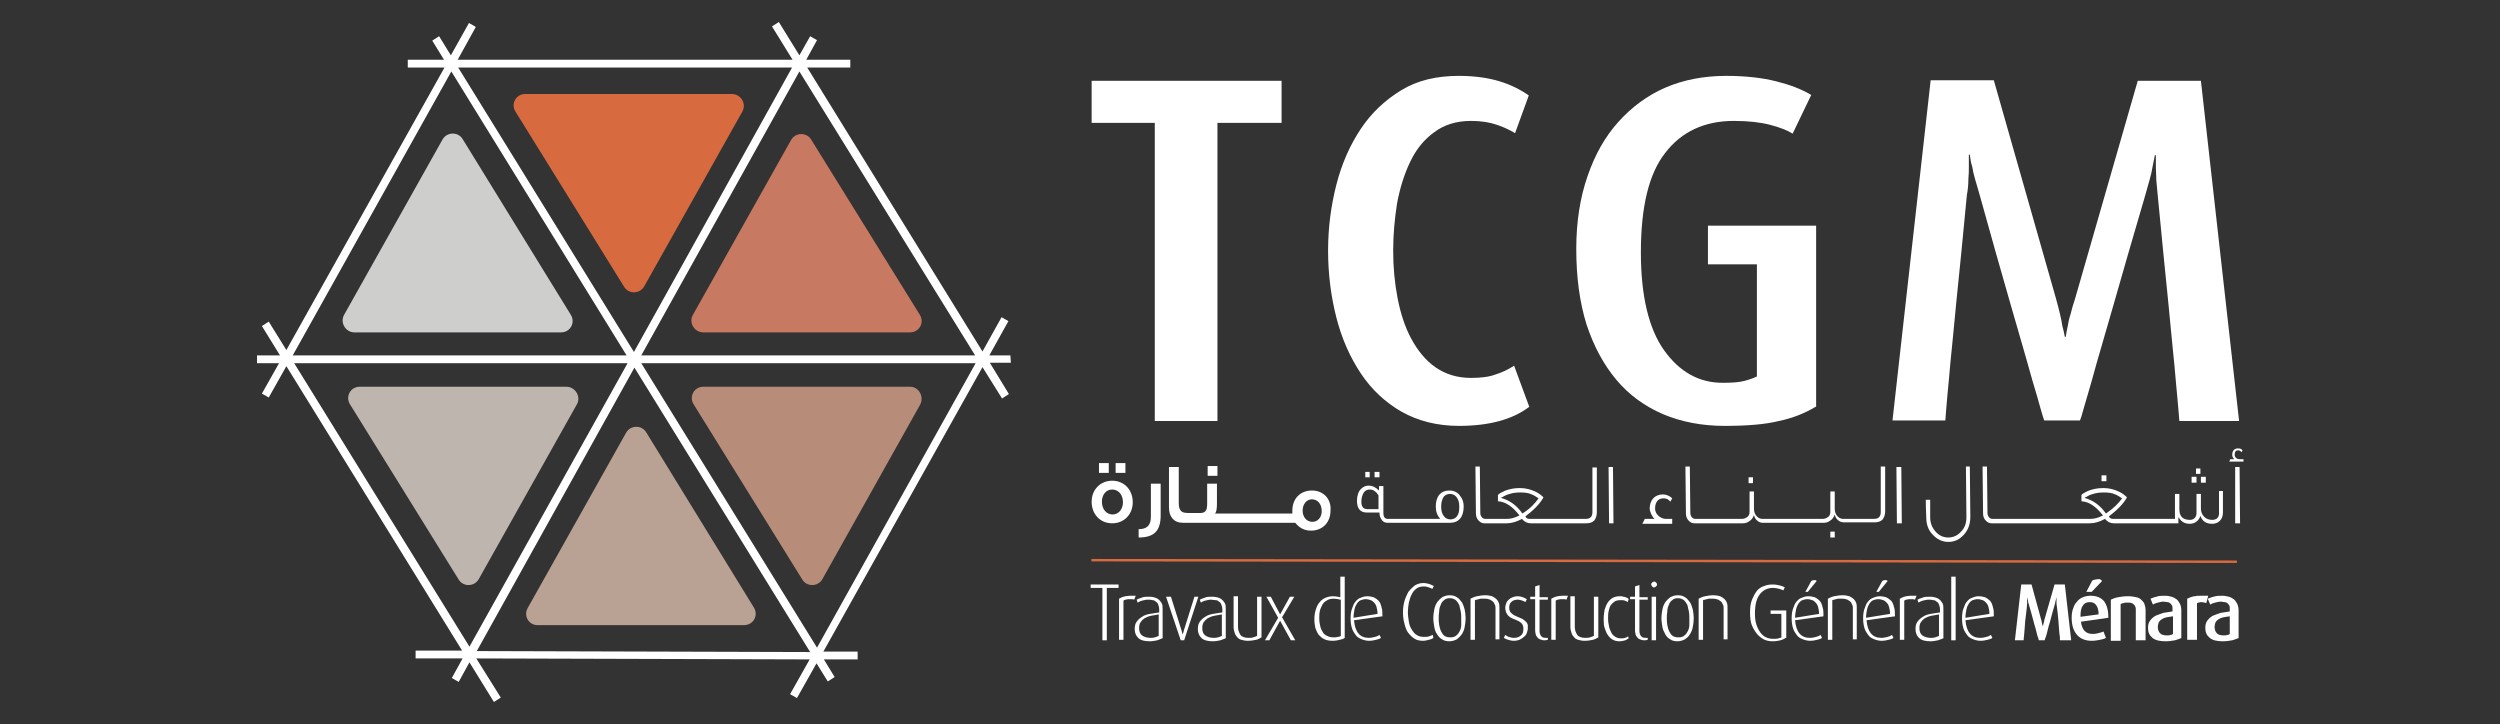 <?xml version="1.0" encoding="utf-8"?>
<!-- Generator: Adobe Illustrator 28.0.0, SVG Export Plug-In . SVG Version: 6.00 Build 0)  -->
<svg version="1.1" id="Calque_1" xmlns="http://www.w3.org/2000/svg" xmlns:xlink="http://www.w3.org/1999/xlink" x="0px" y="0px"
	 viewBox="0 0 510.7 148" style="enable-background:new 0 0 510.7 148;" xml:space="preserve">
<rect x="0" y="0" width="510.7" height="148" fill="#333333" stroke="none"/>
<style type="text/css">
	.st0{fill:#FFFFFF;}
	.st1{fill:#D76A3E;}
	.st2{fill:#CECFCD;}
	.st3{fill:#C77961;}
	.st4{fill:#B9A193;}
	.st5{fill:#B78D79;}
	.st6{fill:#BEB5AF;}
</style>
<g>
	<path class="st0" d="M206.4,72.6l-4.3,0l3.9-7l-1.4-0.8l-3.9,7l-35.8-58l8.8,0l0-1.6l-9,0l2.2-4l-1.4-0.8l-2.2,3.9l-4.2-6.8
		l-1.4,0.9l4.2,6.8l-68.4,0l3.7-6.7l-1.4-0.8l-3.7,6.6l-2.4-3.9l-1.4,0.9l2.4,3.9l-7.4,0l0,1.6l7.5,0L58.5,71.5l-3.6-5.8l-1.4,0.9
		l3.7,6l-4.7,0l0,1.6l4.5,0l-3.5,6.2l1.4,0.8l3.6-6.4l35.9,58.1l-9.5,0l0,1.6l9.6,0l-2.2,4l1.4,0.8l2.2-4l5,8.1l1.4-0.9l-5-8
		l68.1,0.2l-4,7.1l1.4,0.8l4-7.1l2.3,3.7l1.4-0.9l-2.2-3.6l6.9,0l0-1.6l-7,0L200.7,75l4,6.4l1.4-0.9l-3.9-6.4l4.3,0L206.4,72.6z
		 M129.5,71.9L93.6,13.8l68.2,0L129.5,71.9z M163.3,14.6l35.9,58l-68.2,0L163.3,14.6z M128,72.6l-68.2,0l32.4-58L128,72.6z
		 M128.2,74.2l-32.3,57.9L60.1,74.2L128.2,74.2z M129.6,75.1l35.9,58.1l-68.1-0.2L129.6,75.1z M131,74.2l68.3,0l-32.4,58.1L131,74.2
		z"/>
	<path class="st1" d="M149.5,19.2h-42.2c-1.9,0-3,2-2,3.6l22.2,35.8c0.9,1.5,3.2,1.5,4.1-0.1l20.1-35.8
		C152.5,21.1,151.3,19.2,149.5,19.2"/>
	<path class="st2" d="M72.4,67.9h42.2c1.9,0,3-2,2-3.6L94.5,28.4c-0.9-1.5-3.2-1.5-4.1,0.1L70.3,64.3C69.4,65.9,70.6,67.9,72.4,67.9
		"/>
	<path class="st3" d="M143.7,67.9h42.2c1.9,0,3-2,2-3.6l-22.2-35.8c-0.9-1.5-3.2-1.5-4.1,0.1l-20.1,35.8
		C140.7,65.9,141.8,67.9,143.7,67.9"/>
	<path class="st4" d="M109.8,127.7h42.2c1.9,0,3-2,2-3.6L132,88.3c-0.9-1.5-3.2-1.5-4.1,0.1l-20.1,35.8
		C106.9,125.8,108,127.7,109.8,127.7"/>
	<path class="st5" d="M185.9,79h-42.2c-1.9,0-3,2-2,3.6l22.2,35.8c0.9,1.5,3.2,1.5,4.1-0.1L188,82.6C188.8,81,187.7,79,185.9,79"/>
	<path class="st6" d="M115.7,79H73.5c-1.9,0-3,2-2,3.6l22.2,35.8c0.9,1.5,3.2,1.5,4.1-0.1l20.1-35.8C118.7,81,117.5,79,115.7,79"/>
	<g>
		<g>
			<rect x="224.5" y="94.6" class="st0" width="2" height="2"/>
			<path class="st0" d="M227.2,98.2c-2.4,0-4.2,1.8-4.2,4.3c0,2.5,1.7,4.4,4.2,4.4c2.5,0,4.2-1.9,4.2-4.3
				C231.4,100,229.6,98.2,227.2,98.2z M227.3,105.1c-1.3,0-2.2-1.1-2.2-2.6c0-1.4,0.8-2.5,2.1-2.5c1.3,0,2.2,1.1,2.2,2.6
				C229.4,104,228.5,105.1,227.3,105.1z"/>
			<rect x="227.9" y="94.6" class="st0" width="2" height="2"/>
			<path class="st0" d="M235.1,105.6c0,1.7-0.8,2.5-2.5,2.5v1.7c3.1,0,4.5-1.3,4.5-4.5v-6.5h-2V105.6z"/>
			<rect x="246.7" y="95.2" class="st0" width="2" height="2"/>
			<path class="st0" d="M268,100.2c-2.4,0-4,1.7-4,4.1c0,0.2,0,0.3,0,0.5l0,0.1h-2h-0.4h-3.1h-0.4H255h-0.4h-3h-0.5h-2.9
				c0.3-0.3,0.4-1,0.4-2.1v-4h-2v4.1c0,0.6-0.1,1.1-0.2,1.3c-0.2,0.4-0.6,0.6-1.2,0.6h-1.2h-0.6h-0.5c-0.7,0-1.3-0.1-1.5-0.3
				c-0.4-0.3-0.6-0.8-0.6-1.7v-7.4h-2v8.2c0,1,0.2,1.7,0.7,2.3c0.5,0.6,1.2,0.9,2.2,0.9h1.7h0.6h7h0.5h3h0.4h3.1h0.4h3.1h0.4h2.7
				c0.8,1,1.8,1.6,3.2,1.6c2.4,0,4-1.7,4-4.1C272,102,270.4,100.2,268,100.2z M268.1,106.6c-1.2,0-2-1-2-2.3c0-1.3,0.8-2.3,1.9-2.3
				c1.2,0,2,1,2,2.4C270,105.7,269.2,106.6,268.1,106.6z"/>
			<rect x="280.8" y="96.4" class="st0" width="1" height="1.1"/>
			<rect x="278.9" y="96.4" class="st0" width="0.9" height="1.1"/>
			<path class="st0" d="M296.1,100.2c-1.8,0-2.8,1.2-2.8,3.3c0,1,0.3,1.8,0.9,2.5h-2.6h-0.3h-2.8h-0.3h-3.1v0h-1.6
				c-0.6,0-0.9-0.4-0.9-1.2l0-5.5h-0.9v0.9c-0.7-0.7-1.4-1-2.1-1c-0.6,0-1.1,0.2-1.6,0.7c-0.5,0.5-0.8,1.4-0.8,2.4
				c0,1.6,0.7,2.4,2,2.4h2.6c0,0.5,0.1,1,0.4,1.4c0.3,0.5,0.7,0.7,1.3,0.7h1.6h0.3h2.8h0.3h2.8h0.3h4.6c1.8,0,2.8-1.2,2.8-3.3
				c0-0.9-0.2-1.6-0.8-2.3C297.8,100.6,297,100.2,296.1,100.2z M279.3,104c-0.8,0-1.2-0.5-1.2-1.5c0-0.8,0.2-1.4,0.5-1.9
				c0.3-0.4,0.7-0.6,1.2-0.6c0.4,0,0.8,0.1,1.1,0.4c0.3,0.2,0.5,0.5,0.7,0.8l0,2.8H279.3z M297.6,105.5c-0.3,0.4-0.8,0.6-1.3,0.6
				c-0.5,0-1-0.2-1.3-0.6c-0.4-0.5-0.6-1.1-0.6-2s0.2-1.5,0.5-2c0.3-0.4,0.8-0.6,1.3-0.6c0.5,0,1,0.2,1.3,0.6c0.4,0.5,0.6,1.1,0.6,2
				S298,105,297.6,105.5z"/>
			<path class="st0" d="M325.3,95.4c0,3.7,0,6.7,0,9.2c0,0.9-0.4,1.4-1.4,1.4h-1.6h-0.3h-2.8h-0.3h-2.8h-0.3h-3.3
				c-0.4,0-0.7-0.1-0.9-0.5c1.7-1.3,3-2.6,3.7-3.9c-0.4-0.4-0.9-0.8-1.5-1.1c-1-0.5-2.1-0.8-3.3-0.8c-1.2,0-2.2,0.2-3.2,0.6
				c-0.6,0.3-1,0.5-1.3,0.8v1.3c1.6,0.1,3,1.1,4.4,2.9c-1,0.5-1.8,0.7-2.6,0.7l-2.8,0v0h-1.6c-0.5,0-1-0.5-1-1.2l-0.1-9.5h-0.9
				l0.1,9.6c0,0.6,0.2,1.1,0.6,1.5c0.3,0.3,0.7,0.5,1.1,0.5h1.8h0.3h2.5c1,0,2-0.3,3.1-0.9c0.5,0.6,1.1,0.9,1.8,0.9h3.1h0.3h2.8h0.3
				h2.8h0.3h1.8c0.7,0,1.2-0.2,1.6-0.6c0.3-0.4,0.5-1,0.5-1.6c0-3.7,0-6.8,0-9.2H325.3z M311,104.9c-1.2-1.7-2.6-2.7-4.4-3.2
				c0.7-0.4,1.3-0.7,1.8-0.8c0.6-0.2,1.3-0.3,2.2-0.3c0.9,0,1.7,0.1,2.3,0.4c0.3,0.1,0.8,0.4,1.4,0.8
				C313.6,102.8,312.6,103.9,311,104.9z"/>
			<polygon class="st0" points="328.6,95.4 328.7,106.9 329.6,106.9 329.5,95.4 			"/>
			<path class="st0" d="M338.1,103.9c0-1.3,0.6-2.1,1.7-2.1c0.6,0,1.1,0.2,1.4,0.7l0.4-0.7c-0.5-0.5-1.2-0.8-1.9-0.8
				c-1.6,0-2.7,1.1-2.7,2.9c0,0.6,0.5,1.7,1,2.1h-2l-0.5,1h6.1v-1h-1.4C339.1,105.9,338.1,105,338.1,103.9z"/>
			<rect x="357.2" y="97.5" class="st0" width="0.9" height="1.2"/>
			<rect x="373.9" y="108.6" class="st0" width="0.9" height="1.2"/>
			<path class="st0" d="M384.2,95.4c0,3.7,0,6.7,0,9.2c0,0.9-0.4,1.4-1.4,1.4h-1.6h-0.3h-3.1v0h-1.3c-0.4,0-0.8-0.2-1.1-0.5
				c-0.4-0.4-0.6-0.9-0.6-1.6c0-0.8,0-2,0-3.5h-0.9c0,1.5,0,2.9,0,4.2c0,0.5-0.2,0.9-0.6,1.1c-0.3,0.2-0.6,0.3-1,0.3l-1.3,0v0h-3.1
				h-0.3h-2.8h-0.3h-3.1v0H360c-0.4,0-0.8-0.2-1.1-0.5c-0.4-0.4-0.6-0.9-0.6-1.6c0-0.8,0-2,0-3.5h-0.9c0,1.5,0,2.9,0,4.2
				c0,0.5-0.2,0.9-0.6,1.1c-0.3,0.2-0.6,0.3-1,0.3l-1.3,0v0h-3.1H351h-3.1v0h-1.6c-0.5,0-1-0.5-1-1.2l-0.1-9.5h-0.9l0.1,9.6
				c0,0.6,0.2,1.1,0.6,1.5c0.3,0.3,0.7,0.5,1.1,0.5h1.8h0.3h2.8h0.3h2.8h0.3h1.6c0.5,0,0.9-0.1,1.3-0.4c0.5-0.3,0.8-0.7,1-1.3
				c0.1,0.4,0.2,0.7,0.5,1c0.4,0.4,0.8,0.6,1.3,0.6h1.2h0.3h2.8h0.3h2.8h0.3h2.8h0.3h1.6c0.5,0,0.9-0.1,1.3-0.4
				c0.5-0.3,0.8-0.7,1-1.3c0.1,0.4,0.2,0.7,0.5,1c0.4,0.4,0.8,0.6,1.3,0.6h1.2h0.3h2.8h0.3h1.8c0.7,0,1.2-0.2,1.6-0.6
				c0.3-0.4,0.5-1,0.5-1.6c0-3.7,0-6.8,0-9.2H384.2z"/>
			<polygon class="st0" points="387.4,95.4 387.5,106.9 388.5,106.9 388.4,95.4 			"/>
			<path class="st0" d="M401.6,95.4l0.1,10.3c0,1.1-0.3,2.1-1.1,2.9c-0.7,0.8-1.6,1.2-2.6,1.2c-1,0-1.9-0.4-2.6-1.2
				c-0.7-0.8-1.1-1.7-1.1-2.9l0-3.6h-0.9c0,2,0.1,3.2,0.1,3.6c0,1.4,0.4,2.6,1.3,3.5c0.9,1,2,1.5,3.2,1.5c1.3,0,2.3-0.5,3.2-1.5
				c0.9-1,1.3-2.2,1.3-3.6l-0.1-10.3H401.6z"/>
			<rect x="429.3" y="97.1" class="st0" width="1" height="1.2"/>
			<rect x="448.6" y="95.7" class="st0" width="0.9" height="1.1"/>
			<rect x="449.6" y="97.4" class="st0" width="1" height="1.2"/>
			<rect x="447.7" y="97.4" class="st0" width="1" height="1.2"/>
			<path class="st0" d="M453.3,100.4c0,2.5,0,4,0,4.4c0,0.5-0.1,0.8-0.4,1.1c-0.3,0.2-0.6,0.3-1,0.3c-0.6,0-1.2-0.2-1.6-0.6
				c-0.4-0.4-0.7-1-0.7-1.6c0-1.4,0-2.4,0-3.1h-0.9c0,2.1,0,3.4,0,3.9c0,0.9-0.6,1.4-1.3,1.4c-1.5,0-2.2-0.7-2.2-2.2c0-2,0-3,0-3.1
				h-0.9l0,5.1h-2.7h-0.3h-2.8h-0.3h-2.8H435h-3.3c-0.4,0-0.7-0.1-0.9-0.5c1.7-1.3,3-2.6,3.7-3.9c-0.4-0.4-0.9-0.8-1.5-1.1
				c-1-0.5-2.1-0.8-3.3-0.8c-1.2,0-2.2,0.2-3.2,0.6c-0.6,0.3-1,0.5-1.3,0.8v1.3c1.6,0.1,3,1.1,4.4,2.9c-1,0.5-1.8,0.7-2.6,0.7
				l-2.5,0v0h-3.1h-0.3h-2.8h-0.3h-2.8h-0.3H412h-0.3h-3.1v0H407c-0.5,0-1-0.5-1-1.2l-0.1-9.5H405l0.1,9.6c0,0.6,0.2,1.1,0.6,1.5
				c0.3,0.3,0.7,0.5,1.1,0.5h1.8h0.3h2.8h0.3h2.8h0.3h2.8h0.3h2.8h0.3h2.8h0.3h2.5c1,0,2-0.3,3.1-0.9c0.5,0.6,1.1,0.9,1.8,0.9h3.1
				h0.3h2.8h0.3h2.8h0.3h3.6l0-1.3l0,0c0.5,0.9,1.2,1.4,2.3,1.4c1,0,1.8-0.5,2.2-1.6c0.4,1.1,1.2,1.6,2.4,1.6c1.3,0,2.2-0.9,2.2-2.3
				c0-0.2,0-1.7,0-4.4H453.3z M430.2,104.9c-1.2-1.7-2.6-2.7-4.4-3.2c0.7-0.4,1.3-0.7,1.8-0.8c0.6-0.2,1.3-0.3,2.2-0.3
				c0.9,0,1.7,0.1,2.3,0.4c0.3,0.1,0.8,0.4,1.4,0.8C432.8,102.8,431.7,103.9,430.2,104.9z"/>
			<polygon class="st0" points="456.6,95.4 456.6,106.9 457.6,106.9 457.5,95.4 			"/>
			<path class="st0" d="M457.5,93.8c-0.6,0-1-0.4-1-0.9c0-0.6,0.2-0.9,0.7-0.9c0.3,0,0.5,0.1,0.7,0.4l0.2-0.4
				c-0.2-0.3-0.5-0.4-0.9-0.4c-0.8,0-1.2,0.5-1.2,1.3c0,0.3,0.1,0.6,0.4,0.9h-0.8l-0.2,0.5h2.9v-0.5H457.5z"/>
		</g>
		<g>
			
				<rect x="339.7" y="-2.5" transform="matrix(1.358912e-03 -1 1 1.358912e-03 224.991 454.387)" class="st1" width="0.5" height="234"/>
		</g>
		<g>
			<path class="st0" d="M248.7,25.1V86h-12.8V25.1H223v-8.6h38.8v8.6H248.7z"/>
			<path class="st0" d="M312.4,83.1c-3.4,2.6-8.2,3.9-14.4,3.9c-4.4,0-8.3-1-11.7-2.9c-3.3-1.9-6.1-4.5-8.3-7.8
				c-2.2-3.3-3.9-7.1-5-11.4c-1.1-4.3-1.7-8.9-1.7-13.7c0-4.7,0.6-9.2,1.7-13.5c1.1-4.3,2.8-8.1,5-11.4c2.2-3.3,5-5.9,8.3-7.9
				c3.3-2,7.2-2.9,11.7-2.9c3.2,0,6,0.4,8.3,1.1c2.3,0.7,4.3,1.7,6,2.9l-2.8,7.7c-1-0.6-2.2-1.2-3.7-1.7c-1.4-0.5-3.2-0.8-5.3-0.8
				c-3,0-5.5,0.8-7.5,2.3c-2.1,1.5-3.7,3.5-4.9,6c-1.2,2.5-2.1,5.3-2.7,8.5c-0.5,3.2-0.8,6.4-0.8,9.7c0,3.4,0.3,6.6,0.9,9.7
				c0.6,3.1,1.5,5.9,2.8,8.3c1.3,2.4,2.9,4.4,4.9,5.8c2,1.4,4.4,2.2,7.3,2.2c2,0,3.7-0.2,5-0.7c1.3-0.4,2.6-1,3.8-1.8L312.4,83.1z"
				/>
			<path class="st0" d="M370.9,83.1c-2.2,1.3-4.6,2.3-7.5,2.9c-2.8,0.7-6.5,1-11.1,1c-4.6,0-8.8-0.8-12.6-2.4
				c-3.7-1.6-6.9-3.9-9.5-7c-2.6-3.1-4.6-6.8-6.1-11.3c-1.4-4.5-2.1-9.6-2.1-15.5c0-5.5,0.8-10.5,2.3-14.8c1.5-4.4,3.6-8.1,6.3-11.1
				c2.7-3,5.9-5.4,9.6-7c3.7-1.6,7.9-2.4,12.4-2.4c4,0,7.4,0.4,10.2,1.1c2.8,0.7,5.2,1.6,7.2,2.8l-3.8,7.9c-1.1-0.7-2.7-1.3-4.6-1.8
				c-1.9-0.5-4.4-0.8-7.4-0.8c-6,0-10.7,2.2-14,6.5c-3.4,4.3-5,11.1-5,20.4c0,8.8,1.6,15.5,4.7,19.9c3.2,4.5,7.2,6.7,12,6.7
				c1.9,0,3.4-0.1,4.5-0.4c1.1-0.3,1.9-0.6,2.5-0.9V54h-10v-7.9h22.1V83.1z"/>
			<path class="st0" d="M445.2,86c0-0.2-0.1-1-0.2-2.4c-0.1-1.4-0.3-3.2-0.5-5.5c-0.2-2.2-0.4-4.7-0.7-7.4c-0.3-2.7-0.5-5.5-0.8-8.3
				c-0.7-6.7-1.4-14.1-2.2-22.3c-0.1-1.1-0.2-2.1-0.3-3.2c0-1-0.1-1.9-0.1-2.7v-2.5h-0.2l-0.5,2.5c-0.1,0.7-0.3,1.6-0.6,2.6
				c-0.3,1-0.6,2.1-0.9,3.2c-2.4,8.1-4.5,15.5-6.4,22.1c-0.8,2.8-1.6,5.6-2.4,8.3c-0.8,2.7-1.5,5.2-2.1,7.4c-0.6,2.2-1.2,4-1.6,5.5
				c-0.4,1.5-0.7,2.4-0.8,2.6h-7.3c-0.1-0.3-0.4-1.1-0.8-2.6c-0.4-1.4-0.9-3.3-1.6-5.5c-0.6-2.2-1.3-4.6-2.1-7.4
				c-0.8-2.7-1.6-5.5-2.4-8.3c-1.9-6.6-4-14-6.3-22.3c-0.3-1.1-0.6-2.1-0.9-3.1c-0.3-1-0.5-1.9-0.6-2.6c-0.3-0.9-0.4-1.7-0.5-2.5
				h-0.2v2.5c0,0.7,0,1.6-0.1,2.6c0,1-0.1,2.1-0.3,3.1c-0.8,8.3-1.5,15.7-2.2,22.3c-0.3,2.8-0.5,5.6-0.8,8.3
				c-0.3,2.7-0.5,5.2-0.7,7.4c-0.2,2.2-0.4,4-0.5,5.5c-0.1,1.4-0.2,2.3-0.2,2.6h-10.8l7.8-69.5h12.9L420,61c0.3,1.1,0.6,2.2,0.8,3.1
				c0.2,0.9,0.4,1.7,0.5,2.5c0.2,0.8,0.4,1.5,0.5,2.2h0.2c0.1-0.7,0.2-1.4,0.4-2.2c0.1-0.7,0.3-1.6,0.6-2.5c0.2-0.9,0.5-1.9,0.9-3.1
				l12.8-44.5h12.9l7.8,69.5H445.2z"/>
		</g>
		<g>
			<path class="st0" d="M226.1,120.1v10.7h-0.9v-10.7h-2.4v-0.7h5.7v0.7H226.1z"/>
			<path class="st0" d="M231.7,122.5c-0.2-0.1-0.4-0.1-0.6-0.1c-0.2,0-0.4,0-0.6,0c-0.2,0-0.4,0.1-0.6,0.1c-0.2,0.1-0.3,0.1-0.4,0.2
				v8h-0.9v-8.4c0.2-0.1,0.4-0.2,0.6-0.3c0.2-0.1,0.4-0.1,0.7-0.2c0.2,0,0.5-0.1,0.9-0.1c0.3,0,0.7,0,1.2,0L231.7,122.5z"/>
			<path class="st0" d="M237.6,130.3c-0.3,0.2-0.7,0.3-1.2,0.5c-0.5,0.1-1,0.2-1.5,0.2c-1.1,0-1.9-0.2-2.4-0.7
				c-0.5-0.5-0.7-1.1-0.7-1.8c0-0.6,0.1-1.1,0.4-1.5c0.3-0.4,0.6-0.7,1.1-1c0.4-0.3,1-0.5,1.6-0.6c0.6-0.1,1.3-0.2,1.9-0.3v-0.6
				c0-0.4-0.1-0.7-0.2-1c-0.1-0.3-0.3-0.5-0.5-0.6c-0.2-0.2-0.4-0.3-0.7-0.3c-0.3-0.1-0.6-0.1-0.9-0.1c-0.4,0-0.8,0.1-1.2,0.2
				c-0.4,0.1-0.7,0.3-0.9,0.4l-0.2-0.6c0.2-0.1,0.6-0.3,1-0.4c0.4-0.2,0.9-0.2,1.4-0.2c0.4,0,0.7,0,1.1,0.1c0.3,0.1,0.7,0.2,0.9,0.4
				c0.3,0.2,0.5,0.5,0.7,0.8c0.2,0.3,0.2,0.8,0.2,1.3V130.3z M236.8,125.5c-0.6,0.1-1.2,0.2-1.7,0.3c-0.5,0.1-0.9,0.3-1.3,0.5
				c-0.3,0.2-0.6,0.5-0.8,0.8c-0.2,0.3-0.3,0.7-0.3,1.2c0,0.7,0.2,1.2,0.6,1.5c0.4,0.3,1,0.5,1.7,0.5c0.3,0,0.6,0,0.9-0.1
				c0.3-0.1,0.6-0.2,0.8-0.3V125.5z"/>
			<path class="st0" d="M241.9,130.8h-0.7l-3-8.9h1l2.2,7c0,0.1,0.1,0.3,0.1,0.4c0,0.1,0,0.2,0.1,0.3c0,0.1,0,0.2,0,0.3h0
				c0-0.1,0-0.2,0-0.3c0-0.1,0-0.2,0.1-0.3c0-0.1,0.1-0.2,0.1-0.4l2.2-7h0.8L241.9,130.8z"/>
			<path class="st0" d="M250.5,130.3c-0.3,0.2-0.7,0.3-1.2,0.5c-0.5,0.1-1,0.2-1.5,0.2c-1.1,0-1.9-0.2-2.4-0.7
				c-0.5-0.5-0.7-1.1-0.7-1.8c0-0.6,0.1-1.1,0.4-1.5c0.3-0.4,0.6-0.7,1.1-1c0.4-0.3,1-0.5,1.6-0.6c0.6-0.1,1.3-0.2,1.9-0.3v-0.6
				c0-0.4-0.1-0.7-0.2-1c-0.1-0.3-0.3-0.5-0.5-0.6c-0.2-0.2-0.4-0.3-0.7-0.3s-0.6-0.1-0.9-0.1c-0.4,0-0.8,0.1-1.2,0.2
				c-0.4,0.1-0.7,0.3-0.9,0.4l-0.2-0.6c0.2-0.1,0.6-0.3,1-0.4c0.4-0.2,0.9-0.2,1.4-0.2c0.4,0,0.7,0,1.1,0.1c0.3,0.1,0.7,0.2,0.9,0.4
				c0.3,0.2,0.5,0.5,0.7,0.8c0.2,0.3,0.2,0.8,0.2,1.3V130.3z M249.7,125.5c-0.6,0.1-1.2,0.2-1.7,0.3c-0.5,0.1-0.9,0.3-1.3,0.5
				c-0.3,0.2-0.6,0.5-0.8,0.8c-0.2,0.3-0.3,0.7-0.3,1.2c0,0.7,0.2,1.2,0.6,1.5c0.4,0.3,1,0.5,1.7,0.5c0.3,0,0.6,0,0.9-0.1
				c0.3-0.1,0.6-0.2,0.8-0.3V125.5z"/>
			<path class="st0" d="M257.7,130.2c-0.3,0.2-0.7,0.4-1.1,0.5c-0.5,0.1-1,0.2-1.7,0.2c-0.5,0-1-0.1-1.3-0.2
				c-0.4-0.1-0.7-0.3-0.9-0.6c-0.2-0.2-0.4-0.5-0.5-0.9c-0.1-0.3-0.2-0.7-0.2-1.1v-6.3h0.9v6.3c0,0.6,0.2,1.1,0.5,1.6
				c0.3,0.4,0.9,0.6,1.6,0.6c0.4,0,0.7,0,1-0.1c0.3-0.1,0.6-0.2,0.8-0.3v-8h0.9V130.2z"/>
			<path class="st0" d="M263.7,130.8l-2.2-4h0l-2.2,4h-0.9l2.7-4.6l-2.4-4.3h0.9l1.9,3.6h0l2-3.6h0.9l-2.5,4.2l2.7,4.7H263.7z"/>
			<path class="st0" d="M274.7,130.3c-0.2,0.2-0.6,0.3-1,0.4s-0.9,0.2-1.5,0.2c-0.6,0-1.2-0.1-1.6-0.3c-0.5-0.2-0.8-0.5-1.2-0.9
				c-0.3-0.4-0.5-0.9-0.7-1.4c-0.1-0.5-0.2-1.1-0.2-1.8c0-0.7,0.1-1.4,0.3-2c0.2-0.6,0.4-1.1,0.8-1.5c0.3-0.4,0.7-0.7,1.2-0.9
				c0.5-0.2,1-0.3,1.6-0.3c0.4,0,0.9,0.1,1.4,0.2v-4.2h0.9V130.3z M273.8,122.5c-0.4-0.1-0.9-0.2-1.3-0.2c-0.6,0-1.1,0.1-1.5,0.4
				c-0.4,0.2-0.7,0.5-0.9,0.9c-0.2,0.4-0.4,0.8-0.5,1.3c-0.1,0.5-0.1,1-0.1,1.5c0,0.6,0.1,1.1,0.2,1.5c0.1,0.5,0.3,0.9,0.5,1.2
				c0.2,0.4,0.5,0.6,0.9,0.8c0.4,0.2,0.8,0.3,1.3,0.3c0.4,0,0.6,0,0.9-0.1c0.2,0,0.5-0.1,0.6-0.2V122.5z"/>
			<path class="st0" d="M276.6,126.7c0.1,1.2,0.4,2.1,0.9,2.7c0.5,0.6,1.2,0.9,2.1,0.9c0.5,0,0.9-0.1,1.3-0.2
				c0.4-0.1,0.6-0.2,0.9-0.4l0.3,0.6c-0.2,0.2-0.6,0.3-1,0.4c-0.4,0.1-0.9,0.2-1.4,0.2c-0.5,0-1-0.1-1.5-0.3
				c-0.5-0.2-0.9-0.4-1.2-0.8c-0.3-0.4-0.6-0.8-0.8-1.4c-0.2-0.6-0.3-1.3-0.3-2.1c0-0.8,0.1-1.5,0.3-2c0.2-0.6,0.4-1.1,0.7-1.4
				c0.3-0.4,0.7-0.7,1.1-0.8c0.4-0.2,0.9-0.3,1.3-0.3c0.5,0,0.9,0.1,1.3,0.2c0.4,0.2,0.7,0.4,1,0.7c0.3,0.3,0.5,0.8,0.6,1.3
				c0.2,0.5,0.2,1.2,0.2,1.9L276.6,126.7z M281.4,125.4c0-0.6-0.1-1-0.2-1.4c-0.1-0.4-0.3-0.7-0.5-0.9c-0.2-0.2-0.4-0.4-0.7-0.5
				c-0.3-0.1-0.6-0.2-1-0.2c-0.4,0-0.7,0.1-1,0.2c-0.3,0.1-0.6,0.4-0.8,0.7c-0.2,0.3-0.4,0.7-0.5,1.2c-0.1,0.5-0.2,1.1-0.2,1.7
				L281.4,125.4z"/>
			<path class="st0" d="M292.8,130.3c-0.2,0.2-0.5,0.3-0.9,0.4c-0.4,0.1-0.8,0.2-1.2,0.2c-0.6,0-1.2-0.1-1.7-0.4
				c-0.5-0.3-0.9-0.7-1.3-1.2c-0.4-0.5-0.6-1.1-0.8-1.9c-0.2-0.7-0.3-1.5-0.3-2.3c0-0.8,0.1-1.6,0.3-2.3c0.2-0.7,0.5-1.3,0.8-1.9
				c0.4-0.5,0.8-0.9,1.3-1.3c0.5-0.3,1.1-0.5,1.7-0.5c0.5,0,0.9,0.1,1.3,0.2c0.3,0.1,0.6,0.3,0.9,0.4l-0.3,0.6
				c-0.2-0.1-0.4-0.2-0.7-0.3c-0.3-0.1-0.6-0.2-1-0.2c-0.6,0-1.1,0.1-1.5,0.4c-0.4,0.3-0.8,0.7-1,1.2c-0.3,0.5-0.4,1-0.6,1.7
				c-0.1,0.6-0.2,1.3-0.2,1.9c0,0.7,0.1,1.3,0.2,2c0.1,0.6,0.3,1.2,0.6,1.6c0.3,0.5,0.6,0.9,1,1.1c0.4,0.3,0.9,0.4,1.5,0.4
				c0.4,0,0.7,0,1-0.1c0.3-0.1,0.5-0.2,0.8-0.3L292.8,130.3z"/>
			<path class="st0" d="M299.4,126.3c0,0.6-0.1,1.3-0.2,1.8c-0.1,0.6-0.3,1-0.6,1.5c-0.3,0.4-0.6,0.7-1,1c-0.4,0.2-0.9,0.4-1.5,0.4
				c-0.6,0-1.1-0.1-1.5-0.4c-0.4-0.2-0.8-0.6-1-1c-0.3-0.4-0.5-0.9-0.6-1.5c-0.1-0.6-0.2-1.2-0.2-1.8c0-0.7,0.1-1.3,0.2-1.8
				c0.1-0.6,0.3-1,0.6-1.5c0.3-0.4,0.6-0.7,1-1c0.4-0.2,0.9-0.4,1.5-0.4c0.6,0,1.1,0.1,1.5,0.4c0.4,0.2,0.7,0.6,1,1
				c0.3,0.4,0.4,0.9,0.6,1.5C299.3,125,299.4,125.7,299.4,126.3z M298.5,126.3c0-0.5,0-0.9-0.1-1.4c-0.1-0.5-0.2-0.9-0.3-1.3
				c-0.2-0.4-0.4-0.7-0.7-1c-0.3-0.2-0.7-0.4-1.2-0.4c-0.5,0-0.9,0.1-1.2,0.4c-0.3,0.2-0.6,0.6-0.7,1c-0.2,0.4-0.3,0.8-0.3,1.3
				c-0.1,0.5-0.1,1-0.1,1.4s0,0.9,0.1,1.4s0.2,0.9,0.4,1.3c0.2,0.4,0.4,0.7,0.7,0.9c0.3,0.2,0.7,0.3,1.2,0.3c0.5,0,0.9-0.1,1.2-0.4
				c0.3-0.2,0.5-0.5,0.7-0.9c0.2-0.4,0.3-0.8,0.3-1.3C298.5,127.3,298.5,126.8,298.5,126.3z"/>
			<path class="st0" d="M305.5,130.8v-6.5c0-0.2,0-0.5-0.1-0.7c-0.1-0.2-0.2-0.4-0.3-0.6c-0.2-0.2-0.4-0.3-0.7-0.5
				c-0.3-0.1-0.6-0.2-1.1-0.2c-0.3,0-0.5,0-0.7,0s-0.3,0-0.5,0.1c-0.2,0-0.3,0.1-0.4,0.1c-0.1,0-0.3,0.1-0.4,0.1v8.1h-0.9v-8.4
				c0.4-0.2,0.8-0.4,1.3-0.5c0.5-0.1,1.1-0.2,1.7-0.2c0.6,0,1,0.1,1.4,0.2c0.4,0.2,0.7,0.4,0.9,0.6s0.4,0.5,0.5,0.8
				c0.1,0.3,0.1,0.6,0.1,0.9v6.5H305.5z"/>
			<path class="st0" d="M312.1,128.4c0,0.3-0.1,0.6-0.2,0.9c-0.1,0.3-0.3,0.6-0.6,0.8c-0.2,0.2-0.5,0.4-0.9,0.6
				c-0.3,0.1-0.7,0.2-1.1,0.2c-0.5,0-0.9-0.1-1.2-0.2c-0.4-0.1-0.7-0.3-0.9-0.4l0.3-0.6c0.2,0.1,0.4,0.3,0.7,0.4
				c0.3,0.1,0.7,0.2,1.1,0.2c0.6,0,1.1-0.2,1.4-0.5c0.4-0.3,0.5-0.8,0.5-1.3c0-0.5-0.1-0.9-0.4-1.2c-0.3-0.3-0.7-0.5-1.2-0.7
				c-0.5-0.2-0.8-0.3-1.1-0.5c-0.3-0.2-0.5-0.4-0.6-0.6c-0.1-0.2-0.3-0.4-0.3-0.7c-0.1-0.2-0.1-0.5-0.1-0.7c0-0.3,0.1-0.6,0.2-0.9
				c0.1-0.3,0.3-0.5,0.5-0.7c0.2-0.2,0.5-0.4,0.8-0.5c0.3-0.1,0.6-0.2,1-0.2c0.4,0,0.8,0.1,1.1,0.2c0.3,0.1,0.6,0.3,0.8,0.4
				l-0.3,0.6c-0.1-0.1-0.3-0.2-0.6-0.3c-0.3-0.1-0.6-0.2-1-0.2c-0.6,0-1,0.2-1.3,0.5c-0.3,0.3-0.4,0.7-0.4,1.2
				c0,0.5,0.2,0.9,0.5,1.1c0.3,0.3,0.7,0.5,1.2,0.7c0.4,0.2,0.8,0.3,1.1,0.5c0.3,0.2,0.5,0.4,0.7,0.6c0.2,0.2,0.3,0.5,0.3,0.7
				C312.1,127.9,312.1,128.1,312.1,128.4z"/>
			<path class="st0" d="M316.1,130.7c-0.2,0.1-0.4,0.1-0.6,0.1c-0.4,0-0.7-0.1-0.9-0.2c-0.3-0.1-0.5-0.3-0.6-0.5
				c-0.2-0.2-0.3-0.4-0.3-0.7c-0.1-0.2-0.1-0.5-0.1-0.7v-6.3h-1v-0.5h1v-2.1l0.9-0.3v2.5h1.7v0.5h-1.7v6.4c0,0.4,0.1,0.7,0.3,1
				c0.2,0.3,0.5,0.4,1,0.4c0.1,0,0.1,0,0.2,0c0.1,0,0.1,0,0.2,0V130.7z"/>
			<path class="st0" d="M320,122.5c-0.2-0.1-0.4-0.1-0.6-0.1c-0.2,0-0.4,0-0.6,0c-0.2,0-0.4,0.1-0.6,0.1c-0.2,0.1-0.3,0.1-0.4,0.2v8
				h-0.9v-8.4c0.2-0.1,0.4-0.2,0.6-0.3c0.2-0.1,0.4-0.1,0.7-0.2c0.2,0,0.5-0.1,0.9-0.1c0.3,0,0.7,0,1.2,0L320,122.5z"/>
			<path class="st0" d="M326.5,130.2c-0.3,0.2-0.7,0.4-1.1,0.5c-0.5,0.1-1,0.2-1.7,0.2c-0.5,0-1-0.1-1.3-0.2
				c-0.4-0.1-0.7-0.3-0.9-0.6c-0.2-0.2-0.4-0.5-0.5-0.9c-0.1-0.3-0.2-0.7-0.2-1.1v-6.3h0.9v6.3c0,0.6,0.2,1.1,0.5,1.6
				c0.3,0.4,0.9,0.6,1.6,0.6c0.4,0,0.7,0,1-0.1c0.3-0.1,0.6-0.2,0.8-0.3v-8h0.9V130.2z"/>
			<path class="st0" d="M332.7,130.4c-0.2,0.1-0.4,0.3-0.7,0.4c-0.3,0.1-0.7,0.2-1.2,0.2c-0.5,0-0.9-0.1-1.3-0.3s-0.7-0.5-1-0.9
				c-0.3-0.4-0.5-0.9-0.7-1.5c-0.2-0.6-0.2-1.2-0.2-1.9c0-0.7,0.1-1.4,0.2-1.9c0.2-0.6,0.4-1.1,0.7-1.5c0.3-0.4,0.6-0.7,1-0.9
				c0.4-0.2,0.9-0.3,1.4-0.3c0.3,0,0.5,0,0.7,0.1c0.2,0,0.4,0.1,0.5,0.1c0.1,0.1,0.3,0.1,0.4,0.2c0.1,0.1,0.2,0.1,0.2,0.2l-0.2,0.6
				c-0.1-0.1-0.3-0.2-0.6-0.3c-0.2-0.1-0.5-0.1-0.9-0.1c-0.5,0-0.9,0.1-1.2,0.3c-0.3,0.2-0.6,0.5-0.8,0.8c-0.2,0.3-0.3,0.8-0.4,1.2
				c-0.1,0.5-0.1,1-0.1,1.5c0,0.6,0.1,1.1,0.2,1.6c0.1,0.5,0.3,0.9,0.5,1.3c0.2,0.4,0.5,0.6,0.8,0.8c0.3,0.2,0.7,0.3,1.1,0.3
				c0.3,0,0.6,0,0.9-0.1c0.2-0.1,0.5-0.2,0.6-0.3L332.7,130.4z"/>
			<path class="st0" d="M336.5,130.7c-0.2,0.1-0.4,0.1-0.6,0.1c-0.4,0-0.7-0.1-0.9-0.2c-0.3-0.1-0.5-0.3-0.6-0.5
				c-0.2-0.2-0.3-0.4-0.3-0.7c-0.1-0.2-0.1-0.5-0.1-0.7v-6.3h-1v-0.5h1v-2.1l0.9-0.3v2.5h1.7v0.5h-1.7v6.4c0,0.4,0.1,0.7,0.3,1
				c0.2,0.3,0.5,0.4,1,0.4c0.1,0,0.1,0,0.2,0c0.1,0,0.1,0,0.2,0V130.7z"/>
			<path class="st0" d="M338.5,119.4c0,0.2-0.1,0.3-0.2,0.4c-0.1,0.1-0.3,0.2-0.4,0.2c-0.2,0-0.3-0.1-0.4-0.2
				c-0.1-0.1-0.2-0.3-0.2-0.4c0-0.2,0.1-0.3,0.2-0.4c0.1-0.1,0.3-0.2,0.4-0.2c0.2,0,0.3,0.1,0.4,0.2
				C338.4,119.1,338.5,119.2,338.5,119.4z M337.4,130.8v-8.9h0.9v8.9H337.4z"/>
			<path class="st0" d="M346,126.3c0,0.6-0.1,1.3-0.2,1.8c-0.1,0.6-0.3,1-0.6,1.5s-0.6,0.7-1,1c-0.4,0.2-0.9,0.4-1.5,0.4
				c-0.6,0-1.1-0.1-1.5-0.4c-0.4-0.2-0.8-0.6-1-1s-0.5-0.9-0.6-1.5c-0.1-0.6-0.2-1.2-0.2-1.8c0-0.7,0.1-1.3,0.2-1.8
				c0.1-0.6,0.3-1,0.6-1.5c0.3-0.4,0.6-0.7,1-1c0.4-0.2,0.9-0.4,1.5-0.4c0.6,0,1.1,0.1,1.5,0.4c0.4,0.2,0.7,0.6,1,1s0.4,0.9,0.6,1.5
				C345.9,125,346,125.7,346,126.3z M345.1,126.3c0-0.5,0-0.9-0.1-1.4c-0.1-0.5-0.2-0.9-0.3-1.3c-0.2-0.4-0.4-0.7-0.7-1
				c-0.3-0.2-0.7-0.4-1.2-0.4s-0.9,0.1-1.2,0.4c-0.3,0.2-0.6,0.6-0.7,1c-0.2,0.4-0.3,0.8-0.3,1.3c-0.1,0.5-0.1,1-0.1,1.4
				s0,0.9,0.1,1.4c0.1,0.5,0.2,0.9,0.4,1.3c0.2,0.4,0.4,0.7,0.7,0.9c0.3,0.2,0.7,0.3,1.2,0.3c0.5,0,0.9-0.1,1.2-0.4
				c0.3-0.2,0.5-0.5,0.7-0.9c0.2-0.4,0.3-0.8,0.3-1.3C345.1,127.3,345.1,126.8,345.1,126.3z"/>
			<path class="st0" d="M352.1,130.8v-6.5c0-0.2,0-0.5-0.1-0.7c-0.1-0.2-0.2-0.4-0.3-0.6c-0.2-0.2-0.4-0.3-0.7-0.5
				c-0.3-0.1-0.6-0.2-1.1-0.2c-0.3,0-0.5,0-0.7,0s-0.3,0-0.5,0.1c-0.2,0-0.3,0.1-0.4,0.1c-0.1,0-0.3,0.1-0.4,0.1v8.1H347v-8.4
				c0.4-0.2,0.8-0.4,1.3-0.5c0.5-0.1,1.1-0.2,1.7-0.2c0.6,0,1,0.1,1.4,0.2c0.4,0.2,0.7,0.4,0.9,0.6s0.4,0.5,0.5,0.8
				c0.1,0.3,0.1,0.6,0.1,0.9v6.5H352.1z"/>
			<path class="st0" d="M364.8,130.3c-0.3,0.2-0.7,0.4-1.1,0.5c-0.4,0.1-0.9,0.2-1.6,0.2c-0.6,0-1.1-0.1-1.6-0.3
				c-0.5-0.2-1-0.6-1.5-1.1c-0.4-0.5-0.8-1.1-1.1-1.8c-0.3-0.7-0.4-1.6-0.4-2.7c0-1,0.1-1.8,0.4-2.6c0.3-0.7,0.6-1.3,1-1.8
				c0.4-0.5,0.9-0.8,1.5-1c0.5-0.2,1.1-0.3,1.7-0.3c0.6,0,1.1,0.1,1.5,0.2c0.4,0.1,0.7,0.2,1,0.4l-0.3,0.6c-0.2-0.1-0.5-0.2-0.8-0.3
				c-0.4-0.1-0.8-0.2-1.3-0.2c-1.1,0-2,0.4-2.7,1.3c-0.7,0.9-1,2.2-1,4c0,0.8,0.1,1.6,0.3,2.2c0.2,0.6,0.5,1.2,0.8,1.6
				c0.3,0.4,0.7,0.8,1.2,1c0.4,0.2,0.9,0.3,1.4,0.3c0.5,0,0.8,0,1.1-0.1c0.3-0.1,0.5-0.1,0.6-0.2v-4.8h-2.2v-0.7h3.2V130.3z"/>
			<path class="st0" d="M366.7,126.7c0.1,1.2,0.4,2.1,0.9,2.7c0.5,0.6,1.2,0.9,2.1,0.9c0.5,0,0.9-0.1,1.3-0.2
				c0.4-0.1,0.6-0.2,0.9-0.4l0.3,0.6c-0.2,0.2-0.6,0.3-1,0.4c-0.4,0.1-0.9,0.2-1.4,0.2c-0.5,0-1-0.1-1.5-0.3
				c-0.5-0.2-0.9-0.4-1.2-0.8c-0.3-0.4-0.6-0.8-0.8-1.4c-0.2-0.6-0.3-1.3-0.3-2.1c0-0.8,0.1-1.5,0.3-2c0.2-0.6,0.4-1.1,0.7-1.4
				c0.3-0.4,0.7-0.7,1.1-0.8c0.4-0.2,0.9-0.3,1.3-0.3c0.5,0,0.9,0.1,1.3,0.2c0.4,0.2,0.7,0.4,1,0.7c0.3,0.3,0.5,0.8,0.6,1.3
				c0.2,0.5,0.2,1.2,0.2,1.9L366.7,126.7z M371.6,125.4c0-0.6-0.1-1-0.2-1.4c-0.1-0.4-0.3-0.7-0.5-0.9c-0.2-0.2-0.4-0.4-0.7-0.5
				c-0.3-0.1-0.6-0.2-1-0.2c-0.4,0-0.7,0.1-1,0.2c-0.3,0.1-0.6,0.4-0.8,0.7c-0.2,0.3-0.4,0.7-0.5,1.2c-0.1,0.5-0.2,1.1-0.2,1.7
				L371.6,125.4z M369.3,120.9h-0.5l1.2-2.2c0.3-0.2,0.5-0.2,0.7-0.2c0.2,0,0.4,0.1,0.4,0.2L369.3,120.9z"/>
			<path class="st0" d="M378.5,130.8v-6.5c0-0.2,0-0.5-0.1-0.7c-0.1-0.2-0.2-0.4-0.3-0.6c-0.2-0.2-0.4-0.3-0.7-0.5
				c-0.3-0.1-0.6-0.2-1.1-0.2c-0.3,0-0.5,0-0.7,0s-0.3,0-0.5,0.1c-0.2,0-0.3,0.1-0.4,0.1c-0.1,0-0.3,0.1-0.4,0.1v8.1h-0.9v-8.4
				c0.4-0.2,0.8-0.4,1.3-0.5c0.5-0.1,1.1-0.2,1.7-0.2c0.6,0,1,0.1,1.4,0.2c0.4,0.2,0.7,0.4,0.9,0.6s0.4,0.5,0.5,0.8
				c0.1,0.3,0.1,0.6,0.1,0.9v6.5H378.5z"/>
			<path class="st0" d="M381.3,126.7c0.1,1.2,0.4,2.1,0.9,2.7c0.5,0.6,1.2,0.9,2.1,0.9c0.5,0,0.9-0.1,1.3-0.2
				c0.4-0.1,0.6-0.2,0.9-0.4l0.3,0.6c-0.2,0.2-0.6,0.3-1,0.4c-0.4,0.1-0.9,0.2-1.4,0.2c-0.5,0-1-0.1-1.5-0.3
				c-0.5-0.2-0.9-0.4-1.2-0.8c-0.3-0.4-0.6-0.8-0.8-1.4c-0.2-0.6-0.3-1.3-0.3-2.1c0-0.8,0.1-1.5,0.3-2c0.2-0.6,0.4-1.1,0.7-1.4
				c0.3-0.4,0.7-0.7,1.1-0.8c0.4-0.2,0.9-0.3,1.3-0.3c0.5,0,0.9,0.1,1.3,0.2c0.4,0.2,0.7,0.4,1,0.7c0.3,0.3,0.5,0.8,0.6,1.3
				c0.2,0.5,0.2,1.2,0.2,1.9L381.3,126.7z M386.1,125.4c0-0.6-0.1-1-0.2-1.4c-0.1-0.4-0.3-0.7-0.5-0.9c-0.2-0.2-0.4-0.4-0.7-0.5
				c-0.3-0.1-0.6-0.2-1-0.2c-0.4,0-0.7,0.1-1,0.2c-0.3,0.1-0.6,0.4-0.8,0.7c-0.2,0.3-0.4,0.7-0.5,1.2c-0.1,0.5-0.2,1.1-0.2,1.7
				L386.1,125.4z M383.8,120.9h-0.5l1.2-2.2c0.3-0.2,0.5-0.2,0.7-0.2c0.2,0,0.4,0.1,0.4,0.2L383.8,120.9z"/>
			<path class="st0" d="M391.2,122.5c-0.2-0.1-0.4-0.1-0.6-0.1c-0.2,0-0.4,0-0.6,0c-0.2,0-0.4,0.1-0.6,0.1c-0.2,0.1-0.3,0.1-0.4,0.2
				v8h-0.9v-8.4c0.2-0.1,0.4-0.2,0.6-0.3c0.2-0.1,0.4-0.1,0.7-0.2c0.2,0,0.5-0.1,0.9-0.1c0.3,0,0.7,0,1.2,0L391.2,122.5z"/>
			<path class="st0" d="M397.1,130.3c-0.3,0.2-0.7,0.3-1.2,0.5c-0.5,0.1-1,0.2-1.5,0.2c-1.1,0-1.9-0.2-2.4-0.7
				c-0.5-0.5-0.7-1.1-0.7-1.8c0-0.6,0.1-1.1,0.4-1.5c0.3-0.4,0.6-0.7,1.1-1c0.4-0.3,1-0.5,1.6-0.6c0.6-0.1,1.3-0.2,1.9-0.3v-0.6
				c0-0.4-0.1-0.7-0.2-1c-0.1-0.3-0.3-0.5-0.5-0.6c-0.2-0.2-0.4-0.3-0.7-0.3c-0.3-0.1-0.6-0.1-0.9-0.1c-0.4,0-0.8,0.1-1.2,0.2
				c-0.4,0.1-0.7,0.3-0.9,0.4l-0.2-0.6c0.2-0.1,0.6-0.3,1-0.4c0.4-0.2,0.9-0.2,1.4-0.2c0.4,0,0.7,0,1.1,0.1c0.3,0.1,0.7,0.2,0.9,0.4
				c0.3,0.2,0.5,0.5,0.7,0.8c0.2,0.3,0.2,0.8,0.2,1.3V130.3z M396.2,125.5c-0.6,0.1-1.2,0.2-1.7,0.3c-0.5,0.1-0.9,0.3-1.3,0.5
				c-0.3,0.2-0.6,0.5-0.8,0.8c-0.2,0.3-0.3,0.7-0.3,1.2c0,0.7,0.2,1.2,0.6,1.5c0.4,0.3,1,0.5,1.7,0.5c0.3,0,0.6,0,0.9-0.1
				c0.3-0.1,0.6-0.2,0.8-0.3V125.5z"/>
			<path class="st0" d="M398.6,130.8v-13h0.9v13H398.6z"/>
			<path class="st0" d="M401.5,126.7c0.1,1.2,0.4,2.1,0.9,2.7c0.5,0.6,1.2,0.9,2.1,0.9c0.5,0,0.9-0.1,1.3-0.2
				c0.4-0.1,0.6-0.2,0.9-0.4l0.3,0.6c-0.2,0.2-0.6,0.3-1,0.4c-0.4,0.1-0.9,0.2-1.4,0.2c-0.5,0-1-0.1-1.5-0.3
				c-0.5-0.2-0.9-0.4-1.2-0.8c-0.3-0.4-0.6-0.8-0.8-1.4c-0.2-0.6-0.3-1.3-0.3-2.1c0-0.8,0.1-1.5,0.3-2c0.2-0.6,0.4-1.1,0.7-1.4
				c0.3-0.4,0.7-0.7,1.1-0.8c0.4-0.2,0.9-0.3,1.3-0.3c0.5,0,0.9,0.1,1.3,0.2c0.4,0.2,0.7,0.4,1,0.7c0.3,0.3,0.5,0.8,0.6,1.3
				c0.2,0.5,0.2,1.2,0.2,1.9L401.5,126.7z M406.4,125.4c0-0.6-0.1-1-0.2-1.4c-0.1-0.4-0.3-0.7-0.5-0.9c-0.2-0.2-0.4-0.4-0.7-0.5
				c-0.3-0.1-0.6-0.2-1-0.2c-0.4,0-0.7,0.1-1,0.2c-0.3,0.1-0.6,0.4-0.8,0.7c-0.2,0.3-0.4,0.7-0.5,1.2c-0.1,0.5-0.2,1.1-0.2,1.7
				L406.4,125.4z"/>
			<path class="st0" d="M420.8,130.8c0,0,0-0.2,0-0.4c0-0.2,0-0.5-0.1-0.9c0-0.4-0.1-0.8-0.1-1.2c0-0.4-0.1-0.9-0.1-1.4
				c-0.1-1.1-0.2-2.3-0.4-3.6c0-0.2,0-0.3,0-0.5c0-0.2,0-0.3,0-0.4v-0.4h0l-0.1,0.4c0,0.1-0.1,0.3-0.1,0.4c0,0.2-0.1,0.3-0.1,0.5
				c-0.4,1.3-0.7,2.5-1,3.6c-0.1,0.5-0.3,0.9-0.4,1.4c-0.1,0.4-0.2,0.8-0.3,1.2c-0.1,0.4-0.2,0.7-0.3,0.9c-0.1,0.2-0.1,0.4-0.1,0.4
				h-1.2c0,0-0.1-0.2-0.1-0.4c-0.1-0.2-0.2-0.5-0.3-0.9c-0.1-0.4-0.2-0.8-0.3-1.2c-0.1-0.4-0.3-0.9-0.4-1.4c-0.3-1.1-0.6-2.3-1-3.6
				c-0.1-0.2-0.1-0.3-0.1-0.5c0-0.2-0.1-0.3-0.1-0.4c0-0.1-0.1-0.3-0.1-0.4h0v0.4c0,0.1,0,0.3,0,0.4c0,0.2,0,0.3,0,0.5
				c-0.1,1.4-0.3,2.6-0.4,3.6c0,0.5-0.1,0.9-0.1,1.4c0,0.4-0.1,0.8-0.1,1.2c0,0.4-0.1,0.7-0.1,0.9c0,0.2,0,0.4,0,0.4h-1.8l1.3-11.4
				h2.1l2,7.3c0.1,0.2,0.1,0.4,0.1,0.5c0,0.1,0.1,0.3,0.1,0.4c0,0.1,0.1,0.3,0.1,0.4h0c0-0.1,0-0.2,0.1-0.4c0-0.1,0.1-0.3,0.1-0.4
				c0-0.1,0.1-0.3,0.1-0.5l2.1-7.3h2.1l1.3,11.4H420.8z"/>
			<path class="st0" d="M425.1,127c0.2,1.7,1,2.5,2.4,2.5c0.5,0,1-0.1,1.3-0.2c0.4-0.1,0.7-0.2,0.9-0.3l0.5,1.3
				c-0.3,0.2-0.7,0.3-1.2,0.4c-0.5,0.1-1.1,0.2-1.7,0.2c-1.3,0-2.3-0.4-3-1.2c-0.7-0.8-1.1-1.9-1.1-3.5c0-0.7,0.1-1.4,0.3-1.9
				c0.2-0.6,0.4-1,0.8-1.4c0.3-0.4,0.7-0.7,1.2-0.9c0.5-0.2,1-0.3,1.6-0.3c1.2,0,2.1,0.4,2.7,1.1c0.6,0.8,0.9,1.9,0.9,3.4L425.1,127
				z M428.7,125.5c0-0.9-0.2-1.5-0.5-1.9c-0.3-0.4-0.7-0.6-1.3-0.6c-0.6,0-1.1,0.2-1.4,0.7c-0.4,0.5-0.5,1.3-0.5,2.3L428.7,125.5z
				 M427.3,120.9h-1.1l1.2-2.3c0.2-0.1,0.4-0.2,0.6-0.2c0.2,0,0.4-0.1,0.6-0.1c0.2,0,0.4,0,0.5,0.1c0.1,0.1,0.2,0.1,0.3,0.3
				L427.3,120.9z"/>
			<path class="st0" d="M436.3,130.8v-6.3c0-0.2,0-0.4-0.1-0.5c0-0.2-0.1-0.3-0.3-0.5c-0.1-0.1-0.3-0.3-0.5-0.3
				c-0.2-0.1-0.5-0.1-0.8-0.1c-0.3,0-0.6,0-0.8,0.1c-0.2,0-0.4,0.1-0.6,0.2v7.5h-2v-8.4c0.4-0.2,0.9-0.4,1.5-0.5
				c0.6-0.1,1.2-0.2,2-0.2c0.7,0,1.2,0.1,1.7,0.2c0.5,0.1,0.8,0.3,1.1,0.6c0.3,0.3,0.5,0.5,0.6,0.9c0.1,0.3,0.2,0.7,0.2,1v6.3H436.3
				z"/>
			<path class="st0" d="M445.7,130.3c-0.4,0.2-0.8,0.3-1.4,0.5c-0.6,0.1-1.2,0.2-1.9,0.2c-1.2,0-2.1-0.2-2.7-0.7
				c-0.6-0.5-0.9-1.1-0.9-2c0-0.6,0.1-1.1,0.4-1.5c0.3-0.4,0.6-0.7,1.1-1c0.5-0.2,1-0.4,1.6-0.6c0.6-0.1,1.2-0.2,1.9-0.3v-0.5
				c0-0.3,0-0.5-0.1-0.7c-0.1-0.2-0.2-0.3-0.4-0.5c-0.2-0.1-0.3-0.2-0.6-0.2c-0.2,0-0.5-0.1-0.7-0.1c-0.4,0-0.8,0.1-1.2,0.2
				c-0.4,0.1-0.7,0.2-1,0.4l-0.5-1.2c0.3-0.1,0.7-0.3,1.2-0.4c0.5-0.2,1.1-0.2,1.8-0.2c0.5,0,0.9,0.1,1.3,0.2c0.4,0.1,0.7,0.3,1,0.5
				c0.3,0.2,0.5,0.6,0.7,0.9c0.2,0.4,0.3,0.9,0.3,1.4V130.3z M443.9,125.9c-0.5,0.1-0.9,0.1-1.3,0.2c-0.4,0.1-0.7,0.2-1,0.4
				c-0.3,0.2-0.5,0.4-0.6,0.6c-0.1,0.3-0.2,0.6-0.2,1c0,0.6,0.2,1,0.5,1.3c0.3,0.3,0.8,0.4,1.4,0.4c0.2,0,0.5,0,0.7-0.1
				c0.2,0,0.4-0.1,0.5-0.2V125.9z"/>
			<path class="st0" d="M450.7,123.2c-0.3-0.1-0.7-0.2-1-0.2c-0.3,0-0.6,0.1-0.9,0.2v7.5h-2v-8.4c0.2-0.1,0.5-0.2,0.7-0.3
				c0.3-0.1,0.6-0.2,0.9-0.2c0.3-0.1,0.7-0.1,1.2-0.1c0.4,0,0.9,0,1.5,0L450.7,123.2z"/>
			<path class="st0" d="M457.4,130.3c-0.4,0.2-0.8,0.3-1.4,0.5c-0.6,0.1-1.2,0.2-1.9,0.2c-1.2,0-2.1-0.2-2.7-0.7
				c-0.6-0.5-0.9-1.1-0.9-2c0-0.6,0.1-1.1,0.4-1.5c0.3-0.4,0.6-0.7,1.1-1c0.5-0.2,1-0.4,1.6-0.6c0.6-0.1,1.2-0.2,1.9-0.3v-0.5
				c0-0.3,0-0.5-0.1-0.7c-0.1-0.2-0.2-0.3-0.4-0.5c-0.2-0.1-0.3-0.2-0.6-0.2c-0.2,0-0.5-0.1-0.7-0.1c-0.4,0-0.8,0.1-1.2,0.2
				c-0.4,0.1-0.7,0.2-1,0.4l-0.5-1.2c0.3-0.1,0.7-0.3,1.2-0.4c0.5-0.2,1.1-0.2,1.8-0.2c0.5,0,0.9,0.1,1.3,0.2c0.4,0.1,0.7,0.3,1,0.5
				c0.3,0.2,0.5,0.6,0.7,0.9c0.2,0.4,0.3,0.9,0.3,1.4V130.3z M455.5,125.9c-0.5,0.1-0.9,0.1-1.3,0.2c-0.4,0.1-0.7,0.2-1,0.4
				c-0.3,0.2-0.5,0.4-0.6,0.6c-0.1,0.3-0.2,0.6-0.2,1c0,0.6,0.2,1,0.5,1.3c0.3,0.3,0.8,0.4,1.4,0.4c0.2,0,0.5,0,0.7-0.1
				c0.2,0,0.4-0.1,0.5-0.2V125.9z"/>
		</g>
	</g>
</g>
</svg>
